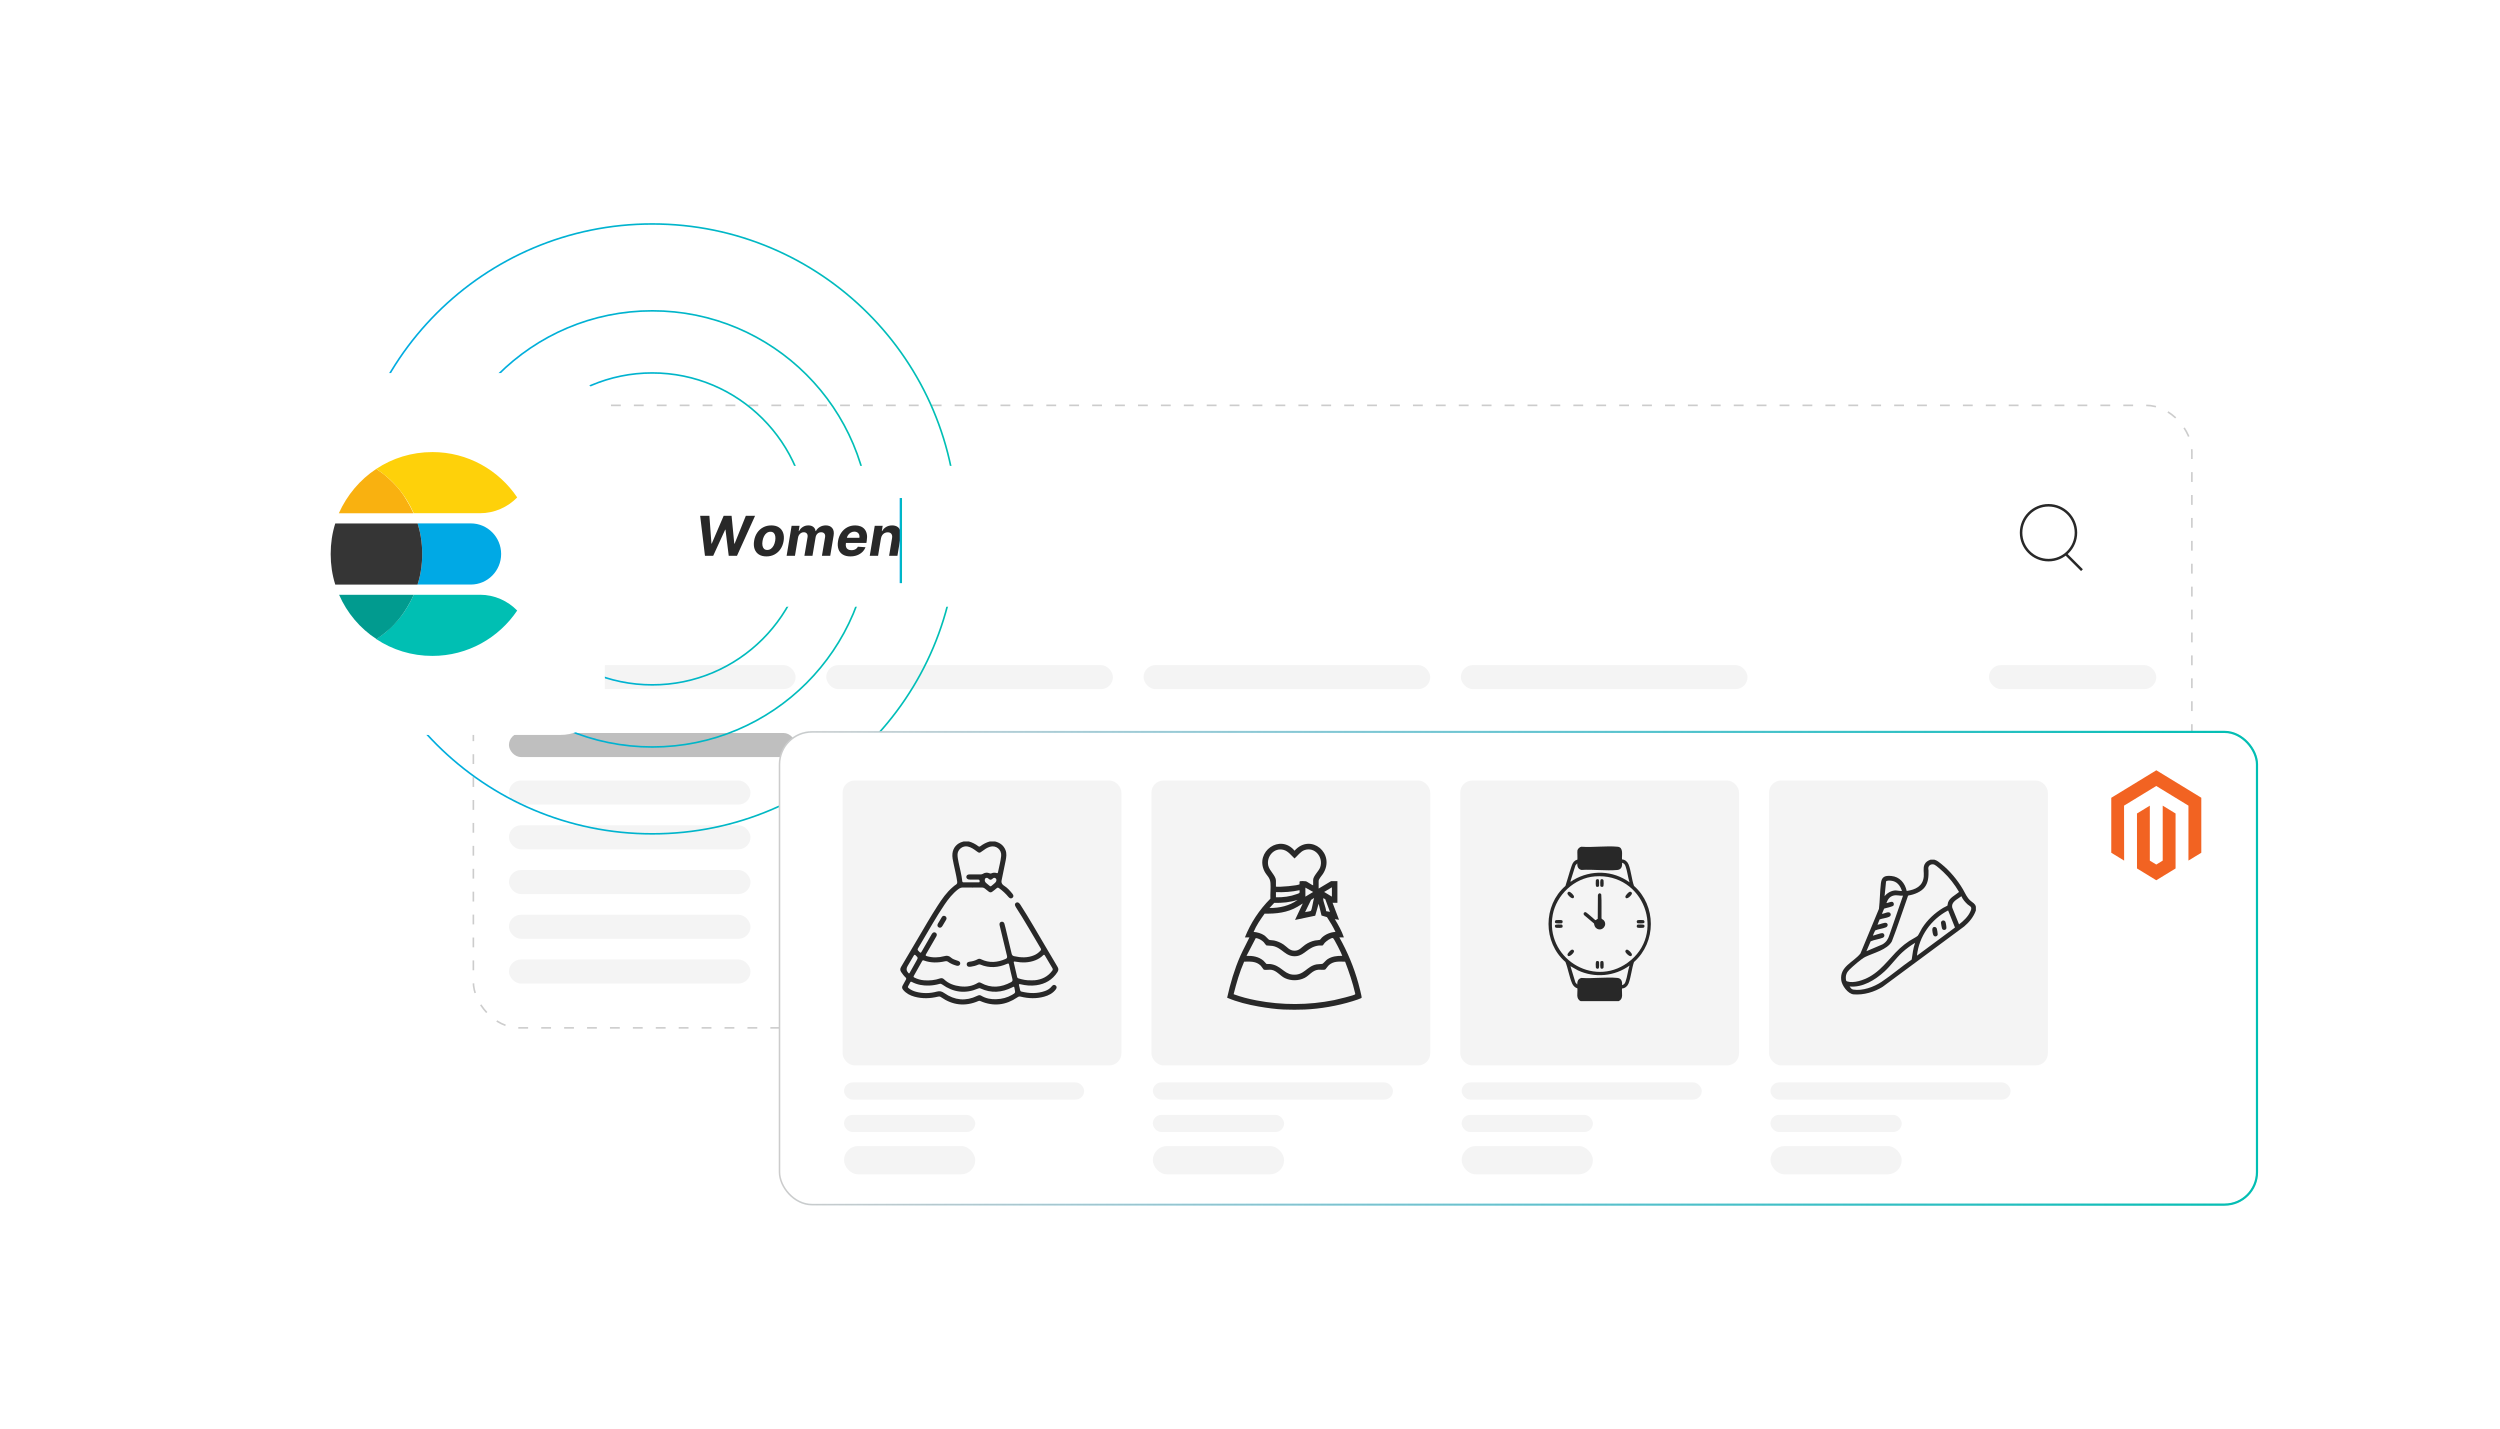 <?xml version="1.0" encoding="UTF-8"?><svg id="b" xmlns="http://www.w3.org/2000/svg" xmlns:xlink="http://www.w3.org/1999/xlink" viewBox="0 0 350 200"><defs><linearGradient id="c" x1="48.511" y1="74.046" x2="134.126" y2="74.046" gradientUnits="userSpaceOnUse"><stop offset="0" stop-color="#00a9e5"/><stop offset="1" stop-color="#00bfb3"/></linearGradient><linearGradient id="d" x1="60.672" x2="121.965" xlink:href="#c"/><linearGradient id="e" x1="69.369" x2="113.268" xlink:href="#c"/><filter id="f" x="22.273" y="40.514" width="74.4" height="74.4" filterUnits="userSpaceOnUse"><feOffset dx="0" dy="0"/><feGaussianBlur result="g" stdDeviation="3.776"/><feFlood flood-color="#878787" flood-opacity=".3"/><feComposite in2="g" operator="in"/><feComposite in="SourceGraphic"/></filter><filter id="h" x="102.452" y="95.732" width="220.8" height="80.16" filterUnits="userSpaceOnUse"><feOffset dx="0" dy="0"/><feGaussianBlur result="i" stdDeviation="2.17"/><feFlood flood-color="#878787" flood-opacity=".3"/><feComposite in2="i" operator="in"/><feComposite in="SourceGraphic"/></filter><linearGradient id="j" x1="108.978" y1="135.557" x2="316.131" y2="135.557" gradientUnits="userSpaceOnUse"><stop offset="0" stop-color="#00a9e5" stop-opacity="0"/><stop offset="1" stop-color="#00bfb3"/></linearGradient><filter id="k" x="102.452" y="95.732" width="220.8" height="80.16" filterUnits="userSpaceOnUse"><feOffset dx="0" dy="0"/><feGaussianBlur result="l" stdDeviation="2.17"/><feFlood flood-color="#878787" flood-opacity=".3"/><feComposite in2="l" operator="in"/><feComposite in="SourceGraphic"/></filter><filter id="m" x="83.402" y="59.882" width="221.76" height="30.24" filterUnits="userSpaceOnUse"><feOffset dx="0" dy="0"/><feGaussianBlur result="n" stdDeviation="1.639"/><feFlood flood-color="#939393" flood-opacity=".3"/><feComposite in2="n" operator="in"/><feComposite in="SourceGraphic"/></filter><linearGradient id="o" x1="125.956" y1="75.682" x2="126.281" y2="75.682" xlink:href="#c"/></defs><rect x="66.271" y="56.752" width="240.59" height="87.151" rx="6.431" ry="6.431" fill="#fff" stroke="#ccc" stroke-dasharray="1.375 1.833" stroke-miterlimit="10" stroke-width=".229"/><rect x="71.252" y="93.113" width="40.135" height="3.367" rx="1.684" ry="1.684" fill="#f4f4f4"/><rect x="71.252" y="102.619" width="40.135" height="3.367" rx="1.684" ry="1.684" fill="#bfbfbf"/><rect x="71.252" y="109.272" width="33.819" height="3.367" rx="1.684" ry="1.684" fill="#f4f4f4"/><rect x="71.252" y="115.537" width="33.819" height="3.367" rx="1.684" ry="1.684" fill="#f4f4f4"/><rect x="71.252" y="121.801" width="33.819" height="3.367" rx="1.684" ry="1.684" fill="#f4f4f4"/><rect x="71.252" y="128.065" width="33.819" height="3.367" rx="1.684" ry="1.684" fill="#f4f4f4"/><rect x="71.252" y="134.329" width="33.819" height="3.367" rx="1.684" ry="1.684" fill="#f4f4f4"/><rect x="115.674" y="93.113" width="40.135" height="3.367" rx="1.684" ry="1.684" fill="#f4f4f4"/><rect x="160.097" y="93.113" width="40.135" height="3.367" rx="1.684" ry="1.684" fill="#f4f4f4"/><rect x="204.52" y="93.113" width="40.135" height="3.367" rx="1.684" ry="1.684" fill="#f4f4f4"/><rect x="278.452" y="93.113" width="23.428" height="3.367" rx="1.684" ry="1.684" fill="#f4f4f4"/><circle cx="91.318" cy="74.046" r="42.692" fill="none" stroke="url(#c)" stroke-miterlimit="10" stroke-width=".231"/><circle cx="91.318" cy="74.046" r="30.531" fill="none" stroke="url(#d)" stroke-miterlimit="10" stroke-width=".231"/><circle cx="91.318" cy="74.046" r="21.834" fill="none" stroke="url(#e)" stroke-miterlimit="10" stroke-width=".231"/><rect x="34.022" y="52.231" width="50.658" height="50.658" rx="6.209" ry="6.209" fill="#fff" filter="url(#f)"/><path d="M65.915,73.279h-7.455c.036.178.107.357.143.499.25.856.392,1.748.464,2.675.036.357.036.749.036,1.106s0,.749-.036,1.106c-.071.927-.214,1.819-.464,2.675-.036.178-.107.357-.143.499h7.455c2.354,0,4.245-1.926,4.245-4.281s-1.891-4.281-4.245-4.281Z" fill="#00a9e5"/><path d="M59.066,78.666c.036-.357.036-.749.036-1.106s0-.749-.036-1.106c-.071-.927-.214-1.819-.464-2.675-.036-.178-.107-.357-.143-.499h-11.522c-.428,1.355-.642,2.782-.642,4.281s.214,2.925.642,4.281h11.522c.036-.178.107-.357.143-.499.25-.856.392-1.748.464-2.675Z" fill="#353535"/><path d="M67.199,83.268h-9.275c-.285.642-.606,1.248-.963,1.819-.535.892-1.177,1.677-1.891,2.426-.25.25-.499.464-.749.713-.499.464-1.07.856-1.641,1.248,2.247,1.498,4.958,2.354,7.848,2.354,4.958,0,9.31-2.533,11.879-6.35-1.32-1.355-3.175-2.212-5.208-2.212h0Z" fill="#00bfb3"/><path d="M56.961,85.087c.357-.571.678-1.177.963-1.819h-10.452c1.106,2.533,2.925,4.709,5.244,6.207.571-.392,1.106-.785,1.641-1.248.25-.214.499-.464.749-.713.678-.713,1.32-1.534,1.855-2.426h0Z" fill="#019b8f"/><path d="M55.071,67.608c-.25-.25-.499-.464-.749-.713-.499-.464-1.07-.856-1.641-1.248-2.283,1.498-4.102,3.674-5.244,6.207h10.452c-.285-.642-.606-1.248-.963-1.819-.499-.892-1.141-1.712-1.855-2.426Z" fill="#f9b110"/><path d="M60.529,63.291c-2.889,0-5.601.856-7.848,2.354.571.392,1.106.785,1.641,1.248.25.214.499.464.749.713.713.749,1.355,1.534,1.891,2.426.357.571.678,1.177.963,1.819h9.275c2.033,0,3.888-.856,5.208-2.212-2.568-3.817-6.92-6.35-11.879-6.35Z" fill="#fed10a"/><rect x="109.131" y="102.468" width="206.847" height="66.178" rx="4.536" ry="4.536" fill="#fff" filter="url(#h)" stroke="#ccc" stroke-miterlimit="10" stroke-width=".217"/><rect x="109.131" y="102.468" width="206.847" height="66.178" rx="4.536" ry="4.536" fill="none" filter="url(#k)" stroke="url(#j)" stroke-miterlimit="10" stroke-width=".306"/><polygon points="301.886 107.838 295.577 111.69 295.577 119.384 297.378 120.486 297.366 112.79 301.874 110.037 306.382 112.79 306.382 120.482 308.182 119.384 308.182 111.684 301.886 107.838" fill="#f26322"/><polygon points="302.78 120.484 301.88 121.037 300.976 120.489 300.976 112.79 299.176 113.89 299.179 121.585 301.878 123.235 304.58 121.585 304.58 113.89 302.78 112.79 302.78 120.484" fill="#f26322"/><rect x="88.768" y="65.226" width="210.988" height="19.719" rx="9.859" ry="9.859" fill="#fff" filter="url(#m)"/><path d="M98.695,77.814l-.673-5.604h1.294l.285,3.894h.046l1.667-3.894h1.108l.377,3.902h.049l1.57-3.902h1.294l-2.534,5.604h-1.155l-.454-3.664h-.044l-1.677,3.664h-1.155Z" fill="#282828"/><path d="M107.297,77.897c-.428,0-.783-.092-1.064-.275-.281-.183-.478-.439-.593-.768-.114-.328-.135-.709-.064-1.141.069-.432.213-.81.432-1.132.219-.323.497-.574.835-.754s.718-.27,1.141-.27c.427,0,.781.092,1.062.275s.479.439.594.768c.115.328.137.71.066,1.147-.071.429-.217.804-.438,1.127-.221.323-.499.574-.835.754s-.714.27-1.136.27ZM107.413,76.994c.197,0,.372-.056.524-.169.152-.112.279-.265.379-.46s.171-.415.213-.661c.039-.243.041-.459.007-.647-.034-.189-.105-.338-.215-.447s-.261-.164-.454-.164c-.195,0-.37.057-.524.169-.154.113-.281.267-.38.461-.1.194-.169.415-.209.661-.04.243-.043.458-.009.647s.105.337.216.446c.11.108.262.163.453.163Z" fill="#282828"/><path d="M110.126,77.814l.7-4.203h1.111l-.12.741h.049c.128-.246.306-.44.534-.583.228-.143.484-.213.769-.213.286,0,.519.071.699.215.18.143.283.337.31.581h.044c.124-.241.311-.434.561-.579s.529-.217.837-.217c.388,0,.685.124.891.373.205.249.27.602.193,1.057l-.471,2.827h-1.163l.438-2.597c.037-.233.002-.409-.104-.525s-.252-.175-.438-.175c-.211,0-.387.067-.526.201-.14.134-.226.31-.259.529l-.435,2.566h-1.13l.443-2.621c.031-.206-.002-.371-.1-.493s-.243-.183-.436-.183c-.127,0-.248.032-.362.097-.114.065-.21.155-.289.271-.079.116-.13.252-.153.406l-.427,2.523h-1.165Z" fill="#282828"/><path d="M119.051,77.897c-.432,0-.789-.088-1.071-.264-.282-.176-.48-.426-.594-.75-.114-.324-.134-.708-.059-1.15.073-.433.22-.812.442-1.138.222-.327.5-.581.836-.764.335-.182.71-.273,1.122-.273.277,0,.528.044.753.133.226.088.413.221.562.399.149.178.252.4.308.666.056.267.054.578-.004.936l-.052.32h-3.548l.115-.722h2.452c.029-.168.019-.316-.032-.446-.05-.129-.132-.231-.248-.305-.115-.074-.256-.111-.424-.111-.173,0-.335.042-.483.124-.149.083-.274.193-.375.33s-.167.284-.196.44l-.128.72c-.035.219-.026.401.024.547.051.146.141.255.27.328.129.073.293.109.494.109.129,0,.251-.018.365-.053.114-.036.215-.09.304-.163.088-.073.162-.163.22-.271l1.065.071c-.099.259-.248.485-.449.677s-.442.342-.724.449c-.282.107-.597.16-.946.16Z" fill="#282828"/><path d="M123.334,75.385l-.405,2.43h-1.165l.7-4.203h1.111l-.12.741h.049c.131-.246.319-.44.562-.583.244-.143.521-.213.833-.213.292,0,.536.064.731.19.195.127.334.309.416.544.082.236.096.519.041.847l-.449,2.676h-1.165l.413-2.468c.044-.257.012-.459-.096-.604-.107-.145-.28-.218-.517-.218-.155,0-.298.034-.43.102s-.241.166-.33.294c-.088.129-.148.283-.179.464Z" fill="#282828"/><circle cx="286.792" cy="74.579" r="3.84" fill="none" stroke="#282828" stroke-miterlimit="10" stroke-width=".356"/><line x1="289.211" y1="77.56" x2="291.474" y2="79.823" fill="none" stroke="#282828" stroke-miterlimit="10" stroke-width=".356"/><line x1="126.119" y1="69.725" x2="126.119" y2="81.639" fill="none" stroke="url(#o)" stroke-miterlimit="10" stroke-width=".326"/><rect x="117.968" y="109.272" width="39.029" height="39.882" rx="1.681" ry="1.681" fill="#f4f4f4"/><rect x="118.162" y="151.54" width="33.614" height="2.401" rx="1.2" ry="1.2" fill="#f4f4f4"/><rect x="118.162" y="156.083" width="18.374" height="2.401" rx="1.2" ry="1.2" fill="#f4f4f4"/><rect x="118.162" y="160.445" width="18.374" height="3.961" rx="1.98" ry="1.98" fill="#f4f4f4"/><path d="M139.291,117.8c.689.17,1.216.54,1.483,1.22.19.485.111.981.017,1.469-.166.859-.351,1.713-.528,2.57-.002.007-.003.015-.005.022-.124.405-.044.7.351.945.447.278.793.69,1.129,1.097.184.223.184.424.01.569-.174.145-.374.109-.557-.11-.392-.469-.832-.886-1.331-1.241-.122-.087-.205-.099-.326.01-.192.174-.405.325-.61.484-.162.126-.326.13-.489.003-.175-.137-.357-.267-.523-.415-.143-.128-.298-.171-.487-.169-.861.007-1.722.013-2.582-.003-.272-.005-.482.08-.691.24-.782.601-1.383,1.362-1.928,2.17-1.13,1.674-2.117,3.435-3.147,5.17-.178.3-.347.605-.533.9-.094.148-.112.267.032.386.028.023.048.056.074.083.239.249.254.246.428-.057.448-.778.897-1.555,1.346-2.333.015-.026.03-.051.046-.076.135-.207.332-.27.51-.164.182.108.228.309.107.524-.226.4-.46.796-.69,1.195-.248.43-.492.864-.747,1.291-.093.155-.074.227.107.28.813.239,1.63.22,2.437.003.355-.096.633-.081.915.178.248.227.575.333.893.438.042.014.086.024.128.038.237.081.35.256.291.449-.063.207-.255.299-.503.231-.432-.118-.843-.288-1.208-.552-.119-.086-.234-.101-.375-.069-1.017.23-2.028.255-3.022-.117-.111-.042-.161-.003-.212.087-.386.693-.772,1.387-1.166,2.076-.073.128-.03.183.083.239.423.211.87.343,1.34.38.762.06,1.512-.009,2.238-.26.232-.08.408-.035.584.134.632.607,1.419.87,2.268.974.873.106,1.7-.029,2.457-.497.151-.093.292-.064.44.018,1.42.782,2.817.635,4.199-.107.18-.097.249-.21.193-.429-.17-.668-.319-1.341-.466-2.015-.04-.183-.104-.198-.272-.125-1.235.54-2.488.636-3.755.108-.107-.045-.197-.034-.297.012-.333.153-.686.238-1.047.29-.08.012-.164.016-.244.007-.187-.021-.299-.132-.315-.318-.015-.175.074-.299.24-.359.069-.025.144-.039.217-.047.381-.041.74-.152,1.077-.334.158-.086.304-.08.465-.001,1.151.562,2.296.461,3.437-.04.207-.091.256-.208.2-.434-.346-1.396-.677-2.796-1.012-4.194-.012-.05-.024-.101-.032-.152-.029-.204.068-.37.243-.418.19-.052.369.039.437.245.064.197.109.401.157.602.289,1.204.581,2.407.86,3.613.049.211.146.306.357.354.946.213,1.879.252,2.794-.135.347-.147.642-.367.892-.649.086-.096.101-.179.031-.296-1.145-1.925-2.247-3.877-3.465-5.758-.2-.309-.203-.507-0-.641.198-.132.405-.051.596.244,1.218,1.882,2.322,3.832,3.464,5.759.586.989,1.16,1.986,1.756,2.969.162.266.151.48-.014.735-.698,1.083-1.701,1.665-2.959,1.841-.752.105-1.495.034-2.228-.142-.174-.042-.239-.02-.184.175.06.214.103.432.148.65.022.104.067.172.178.199,1.11.271,2.216.311,3.307-.078.374-.133.704-.342.954-.667.168-.218.363-.246.537-.105.172.14.182.333.016.551-.414.546-.988.84-1.631,1.018-1.099.303-2.2.262-3.298-.01-.17-.042-.287-.007-.428.09-1.637,1.125-3.373,1.326-5.206.53-.097-.042-.169-.046-.269-.003-1.857.803-3.613.602-5.262-.557-.125-.088-.232-.096-.371-.061-1.105.273-2.213.316-3.32.011-.62-.171-1.171-.459-1.59-.967-.164-.198-.188-.385-.054-.609.156-.261.287-.537.44-.799.077-.132.067-.222-.048-.327-.237-.216-.419-.478-.603-.74-.174-.25-.173-.468-.013-.735.786-1.31,1.556-2.631,2.332-3.947.908-1.54,1.796-3.092,2.767-4.594.622-.961,1.27-1.902,2.156-2.648.13-.11.258-.228.404-.313.197-.114.215-.265.187-.469-.115-.832-.332-1.641-.497-2.462-.095-.472-.217-.945-.164-1.429.091-.836.639-1.446,1.454-1.659.043-.011.085-.025.128-.037.237,0,.475,0,.712,0,.484.133.921.362,1.321.663.106.08.19.08.297,0,.4-.299.836-.53,1.321-.662h.712ZM135.957,123.53c.349,0,.697-.003,1.046.001.113.001.153-.029.148-.153-.006-.165-.055-.242-.234-.236-.348.011-.697.003-1.046.002-.074-0-.149.001-.222-.01-.225-.032-.374-.188-.365-.377.009-.193.166-.335.398-.338.534-.006,1.068-.004,1.602-.002.114 0.0.216-.017.316-.081.304-.194.626-.211.956-.069.08.035.149.046.231.006.238-.115.486-.125.736-.046.107.034.169.016.193-.102.153-.762.365-1.514.446-2.29.092-.888-.722-1.549-1.577-1.285-.404.125-.744.364-1.076.615-.368.279-.429.279-.795.002-.374-.283-.755-.551-1.226-.655-.709-.156-1.439.42-1.435,1.141.002.372.081.736.153,1.099.175.871.421,1.729.512,2.616.015.146.101.16.215.159.341-.002.682-.001,1.024-0ZM139.493,139.886c.797-.024,1.52-.217,2.188-.604.486-.282.484-.284.367-.826-.006-.029-.009-.059-.015-.088-.06-.274-.057-.268-.305-.143-1.467.738-2.957.855-4.473.152-.126-.058-.222-.024-.336.024-1.782.757-3.455.542-5.02-.579-.12-.086-.221-.117-.366-.076-.479.136-.969.215-1.467.232-.844.03-1.654-.111-2.409-.504-.109-.057-.172-.048-.229.066-.086.172-.176.344-.277.507-.081.13-.048.208.065.297.302.239.641.399,1.01.498.975.262,1.958.247,2.922-.018.423-.116.697-.044,1.061.211,1.441,1.006,2.99,1.169,4.596.385.193-.094.357-.149.559-.027.663.398,1.391.53,2.129.493ZM144.358,137.243c.156,0,.312.012.467-.002,1.015-.095,1.864-.501,2.483-1.337.091-.122.109-.223.026-.36-.353-.583-.702-1.17-1.041-1.761-.096-.166-.159-.139-.276-.024-.298.295-.651.512-1.041.669-.934.376-1.895.374-2.864.195-.174-.032-.214-.002-.174.167.156.656.311,1.312.459,1.969.028.126.092.185.212.222.57.175,1.149.288,1.749.263ZM127.263,136.282c.078-.022.095-.094.126-.149.31-.548.619-1.096.925-1.647.226-.407.215-.4-.104-.723-.15-.152-.211-.108-.301.05-.279.489-.57.971-.857,1.455q-.294.498.094.919c.02.022.038.046.061.065.016.013.038.02.056.029ZM137.867,123.2c-.002.183.061.324.288.498.656.502.375.532,1.055-.013.133-.107.254-.231.283-.411.023-.144-.019-.264-.15-.341-.129-.075-.239-.034-.344.055-.286.243-.355.242-.657-.005-.099-.081-.202-.12-.326-.057-.113.058-.151.155-.149.275Z" fill="#282828"/><path d="M132.518,128.564c-.003.092-.04.173-.086.25-.166.281-.33.563-.502.841-.14.225-.336.285-.524.172-.185-.111-.22-.312-.085-.543.176-.301.353-.602.538-.897.091-.144.23-.211.403-.155.158.051.236.171.255.332Z" fill="#282828"/><rect x="161.203" y="109.272" width="39.029" height="39.882" rx="1.681" ry="1.681" fill="#f4f4f4"/><rect x="161.397" y="151.54" width="33.614" height="2.401" rx="1.2" ry="1.2" fill="#f4f4f4"/><rect x="161.397" y="156.083" width="18.374" height="2.401" rx="1.2" ry="1.2" fill="#f4f4f4"/><rect x="161.397" y="160.445" width="18.374" height="3.961" rx="1.98" ry="1.98" fill="#f4f4f4"/><path d="M179.765,141.337c-1.146-.05-2.398-.221-3.542-.421-1.494-.261-3.04-.64-4.423-1.236.443-1.999,1.021-3.972,1.844-5.846.388-.884.87-1.722,1.276-2.596h-.634c.804-2.034,2.024-3.877,3.568-5.421-.025-.717.065-1.502.011-2.212-.059-.781-.538-1.013-.849-1.642-1.353-2.735,2.206-5.282,4.221-2.863,2.265-2.544,5.808.415,3.973,3.249-.154.238-.599.709-.599.986v1.064l1.744-1.042h.883v3.034h-.679l.905,2.378-.588-.091c.489.815.969,1.658,1.268,2.559h-.634c1.138,2.02,2.04,4.181,2.659,6.421.073.265.501,1.891.46,2.017-.036.113-1.083.437-1.273.495-2.099.65-4.507,1.071-6.692,1.165-.907.039-1.991.039-2.898,0ZM183.84,123.946v-.747c0-.549.8-1.242.986-1.776.49-1.403-.753-2.932-2.219-2.4-.538.195-.952.798-1.371,1.164-.465-.428-.881-1.02-1.517-1.199-1.336-.378-2.451.925-2.161,2.207.163.72,1.074,1.413,1.074,2.096v.838c.364.091,3.263-.149,3.308-.347.023-.099-.041-.297.018-.381.051-.073.763-.054.887-.021.122.032.957.611.995.568ZM186.467,125.531v-1.313l-1.086.657,1.086.657ZM182.754,124.263v1.268l1.087-.657-1.087-.611ZM178.632,124.897v.725c1.005.015,1.981-.101,2.922-.452.373-.139.431-.082.384-.544-1.094.238-2.184.314-3.306.272ZM182.708,127.705c.166-.071.729-.093.819-.2.158-.187.321-1.481.449-1.793l-.428.273-.839,1.719ZM185.548,125.907c-.068-.027-.314-.255-.304-.082.03.518.375,1.195.414,1.738l.537.096-.648-1.752ZM181.667,125.985c-1.061.34-2.16.445-3.274.416l-.666.715c1.387.023,2.816-.304,3.94-1.131ZM182.391,126.483l-.739.46c-1.416.831-2.985.999-4.604.966-.578.808-1.156,1.635-1.54,2.558.524.047,1.048.19,1.49.48.201.132.574.581.684.629.124.055.506.052.681.089.451.095.924.297,1.307.55.534.353.836.882,1.567.883.676 0.0.998-.49,1.484-.829.426-.297.881-.496,1.39-.603.162-.034.596-.047.681-.088.031-.015.213-.266.295-.339.518-.463,1.185-.729,1.878-.772-.335-.724-.754-1.404-1.19-2.07l-.762-.223-.404-1.647-.478,1.672-2.827.592,1.086-2.309ZM187.916,133.819c-.082-.312-1.16-2.441-1.298-2.486-.263-.085-.962.455-1.148.651-.075.079-.239.357-.301.379-.117.04-.375-.005-.53.013-1.526.178-1.964,1.352-3.135,1.484-1.552.175-1.956-1.189-3.36-1.431-.189-.033-.786-.04-.87-.081-.062-.031-.275-.37-.36-.455-.277-.281-.711-.519-1.105-.568l-1.297,2.494c.879-.022,1.691.103,2.376.681.095.08.389.444.418.452.108.029.337-.011.483.005,1.524.171,1.931,1.349,3.135,1.484,1.655.186,1.976-1.168,3.405-1.431.203-.037.72-.035.824-.082.117-.053.48-.494.684-.629.626-.415,1.341-.49,2.079-.48ZM188.319,134.639c-.836-.016-1.583-.111-2.26.469-.146.126-.47.601-.543.634-.175.08-.734-.003-.974.023-.824.088-1.219.799-1.894,1.141-.844.427-1.91.436-2.764.031-.671-.319-1.154-1.067-1.912-1.167-.268-.035-.83.057-1.03-.011-.052-.018-.342-.468-.436-.56-.664-.65-1.461-.58-2.327-.566-.644,1.461-1.082,3.006-1.471,4.555,1.018.385,2.118.66,3.199.867,3.607.691,7.286.681,10.887-.044.345-.07,2.821-.665,2.915-.8.023-.033.024-.071.018-.109-.349-1.526-.855-3.002-1.408-4.461Z" fill="#282828"/><rect x="204.438" y="109.272" width="39.029" height="39.882" rx="1.681" ry="1.681" fill="#f4f4f4"/><rect x="204.631" y="151.54" width="33.614" height="2.401" rx="1.2" ry="1.2" fill="#f4f4f4"/><rect x="204.631" y="156.083" width="18.374" height="2.401" rx="1.2" ry="1.2" fill="#f4f4f4"/><rect x="204.631" y="160.445" width="18.374" height="3.961" rx="1.98" ry="1.98" fill="#f4f4f4"/><path d="M221.297,140.161c-.72-.342-.398-1.15-.462-1.79-.329-.099-.591-.364-.728-.673-.403-.907-.573-2.086-.945-3.023-3.157-2.744-3.159-7.901,0-10.645.296-.871.513-1.779.815-2.647.126-.363.223-.685.563-.915.085-.058.278-.101.288-.113.042-.048-.022-1.087.008-1.28.037-.237.325-.507.566-.531,1.625.12,3.471-.156,5.069-.001.867.084.556,1.182.612,1.774.407.026.754.307.905.678.362.885.441,2.107.771,3.029,3.147,2.784,3.144,7.876,0,10.661-.323.924-.411,2.104-.759,2.998-.152.39-.492.677-.917.708-.072.638.254,1.429-.466,1.772h-5.32ZM228.137,123.526c-.238-.709-.313-1.591-.571-2.279-.095-.255-.219-.383-.484-.465.06.503-.089.962-.653,1.015-1.588.149-3.409-.112-5.022-.005-.481-.107-.603-.475-.595-.925l-.254.295-.696,2.218c-.022.165.353-.15.409-.183,2.486-1.449,5.523-1.362,7.865.33ZM223.273,122.695c-2.853.225-5.376,2.59-5.89,5.383-1.091,5.933,5.564,10.239,10.471,6.714,5.508-3.956,2.327-12.64-4.582-12.097ZM227.082,137.923c.265-.082.389-.21.484-.465.257-.688.332-1.57.571-2.279-2.087,1.518-4.895,1.77-7.234.669l-1.04-.585.696,2.28.254.295c-.008-.45.113-.818.595-.925,1.613.106,3.434-.154,5.022-.005.564.053.713.512.653,1.015Z" fill="#282828"/><path d="M221.774,128.116c-.163-.203-.017-.474.252-.403.461.33.874.737,1.311,1.102.089.038.235-.144.346-.18l.023-3.312c.064-.278.32-.371.472-.097.073,1.106.011,2.232.032,3.346.02.108.236.169.338.295.527.655-.216,1.549-.951,1.162-.298-.157-.386-.431-.439-.743l-1.384-1.17Z" fill="#282828"/><path d="M219.64,124.842c.206-.037.761.509.722.722-.102.559-.908-.249-.922-.457-.008-.119.08-.243.2-.265Z" fill="#282828"/><path d="M227.746,132.948c.206-.037.761.509.722.722-.102.559-.908-.249-.922-.457-.008-.119.08-.243.2-.265Z" fill="#282828"/><path d="M228.168,124.842c.145-.026.3.076.307.23.01.223-.818,1.063-.923.493-.034-.183.465-.695.616-.722Z" fill="#282828"/><path d="M220.062,132.948c.149-.027.296.076.306.229.015.234-.82,1.048-.922.493-.034-.184.465-.695.616-.722Z" fill="#282828"/><path d="M223.46,124.108c-.074-.074-.071-.721-.043-.846.043-.194.305-.253.416-.097.054.076.06.725.038.846-.035.187-.315.192-.411.097Z" fill="#282828"/><path d="M224.454,124.108c-.096.095-.376.09-.411-.097-.023-.121-.017-.77.038-.846.112-.156.373-.098.416.097.028.125.031.772-.043.846Z" fill="#282828"/><path d="M218.712,128.856c.095.096.09.376-.097.411-.121.023-.77.017-.846-.038-.156-.112-.098-.373.097-.416.125-.028.772-.031.846.043Z" fill="#282828"/><path d="M229.202,128.856c.074-.074.721-.071.846-.043.194.043.253.305.097.416-.076.054-.725.06-.846.038-.187-.035-.192-.315-.097-.411Z" fill="#282828"/><path d="M218.712,129.849c-.074.074-.721.071-.846.043-.194-.043-.253-.305-.097-.416.076-.054.725-.06.846-.038.187.035.192.315.097.411Z" fill="#282828"/><path d="M229.202,129.849c-.095-.096-.09-.376.097-.411.121-.023.77-.017.846.038.156.112.098.373-.097.416-.125.028-.772.031-.846-.043Z" fill="#282828"/><path d="M223.46,134.598c.096-.095.376-.09.411.097.023.121.017.77-.038.846-.112.156-.373.098-.416-.097-.028-.125-.031-.772.043-.846Z" fill="#282828"/><path d="M224.454,134.598c.074.074.071.721.043.846-.043.194-.305.253-.416.097-.054-.076-.06-.725-.038-.846.035-.187.315-.192.411-.097Z" fill="#282828"/><rect x="247.672" y="109.272" width="39.029" height="39.882" rx="1.681" ry="1.681" fill="#f4f4f4"/><rect x="247.866" y="151.54" width="33.614" height="2.401" rx="1.2" ry="1.2" fill="#f4f4f4"/><rect x="247.866" y="156.083" width="18.374" height="2.401" rx="1.2" ry="1.2" fill="#f4f4f4"/><rect x="247.866" y="160.445" width="18.374" height="3.961" rx="1.98" ry="1.98" fill="#f4f4f4"/><path d="M270.803,120.351c.397.11.699.374,1.012.627,1.182.954,2.224,2.218,2.996,3.524.357.605.523,1.126,1.075,1.614.295.26.639.385.737.828v.516c-.312.896-.926,1.64-1.64,2.246l-11.388,8.43c-1.176.749-2.68,1.188-4.083,1.077-.813-.064-1.661-1.257-1.744-2.013-.212-1.914,1.701-2.466,2.692-3.71l2.592-6.248c.142-1.181.132-2.418.274-3.593.113-.928.568-1.089,1.454-1.013,1.175.102,1.924,1.003,2.156,2.099,1.217-.175,2.265-.654,2.389-2.013.051-.553-.124-1.165.098-1.671.169-.386.487-.563.865-.701h.516ZM272.638,126.79c.017-.026.055-.346.089-.445.23-.675.994-1.01,1.506-1.444l.018-.058c-.598-1.006-1.344-1.976-2.195-2.78-.228-.215-.996-.912-1.238-1.009-.374-.151-.81.04-.859.461-.017.145.034.239.035.363.009.829-.01,1.622-.523,2.316-.49.663-1.49,1.053-2.288,1.174l-.06.05c-.763,2.126-1.445,4.287-2.268,6.389-.64,1.157-2.564,1.601-3.728,2.166-.542.263-1.718,1.302-2.186,1.756-.401.389-.573.792-.515,1.363.016.157.019.251.175.303.913.306,2.32-.192,3.127-.646,2.053-1.155,3.081-3.122,4.878-4.515.221-.171.454-.337.684-.494.296-.202.981-.536,1.189-.727.103-.095.481-.877.613-1.082.75-1.163,1.772-2.113,2.951-2.832.094-.057.576-.281.594-.309ZM266.272,124.734c-.239-.744-.697-1.358-1.529-1.436-.184-.017-.598-.052-.696.113l-.205,2.06c.358-.463.969-.808,1.565-.814.139-.001.81.126.865.077ZM266.419,125.398c-.47.038-.86-.138-1.326-.019-.547.14-.81.547-.994,1.05.041.032.616-.205.782-.177.234.04.316.298.222.5-.091.195-1.091.362-1.327.459l-.303.728c.319-.003.953-.421,1.174-.087.138.209.036.414-.179.511-.358.163-.934.216-1.319.357l-.302.748c.31-.026,1.01-.39,1.273-.241.253.143.168.486-.073.594-.432.193-1.066.24-1.515.438-.032.024-.293.614-.31.684-.02.08-.005.047.036.036.245-.062,1.093-.359,1.262-.343.331.032.418.501.074.647-.51.217-1.187.269-1.704.506l-.59,1.38,2.235-.951c.505-.28.808-.729.97-1.277l1.915-5.544ZM275.873,126.921c-.084-.093-.287-.191-.393-.289-.358-.33-.695-.706-.884-1.161-.536.426-1.478.769-1.272,1.623l.942,2.319c.607-.46,1.29-1.103,1.59-1.817.1-.237.219-.453.018-.675ZM268.372,133.796l5.325-3.942-.96-2.393c-2.388,1.238-4.083,3.641-4.365,6.335ZM258.942,138.107c.135.183.261.392.506.433,1.311.22,2.905-.369,3.978-1.088,1.434-.961,2.789-2.131,4.212-3.118.115-.792.204-1.585.476-2.342-.637.394-1.254.836-1.805,1.344-.894.824-1.575,1.841-2.485,2.672-1.294,1.181-3.06,2.28-4.882,2.099Z" fill="#282828"/><path d="M270.718,129.789c.209-.062.375.042.443.241.039.115.134.69.119.798-.045.325-.53.408-.651-.008-.071-.245-.237-.934.089-1.031Z" fill="#282828"/><path d="M272.01,128.868c.153-.022.281.049.348.188.067.138.161.739.137.89-.045.281-.439.333-.582.107-.052-.083-.19-.771-.181-.871.014-.154.12-.291.278-.314Z" fill="#282828"/></svg>